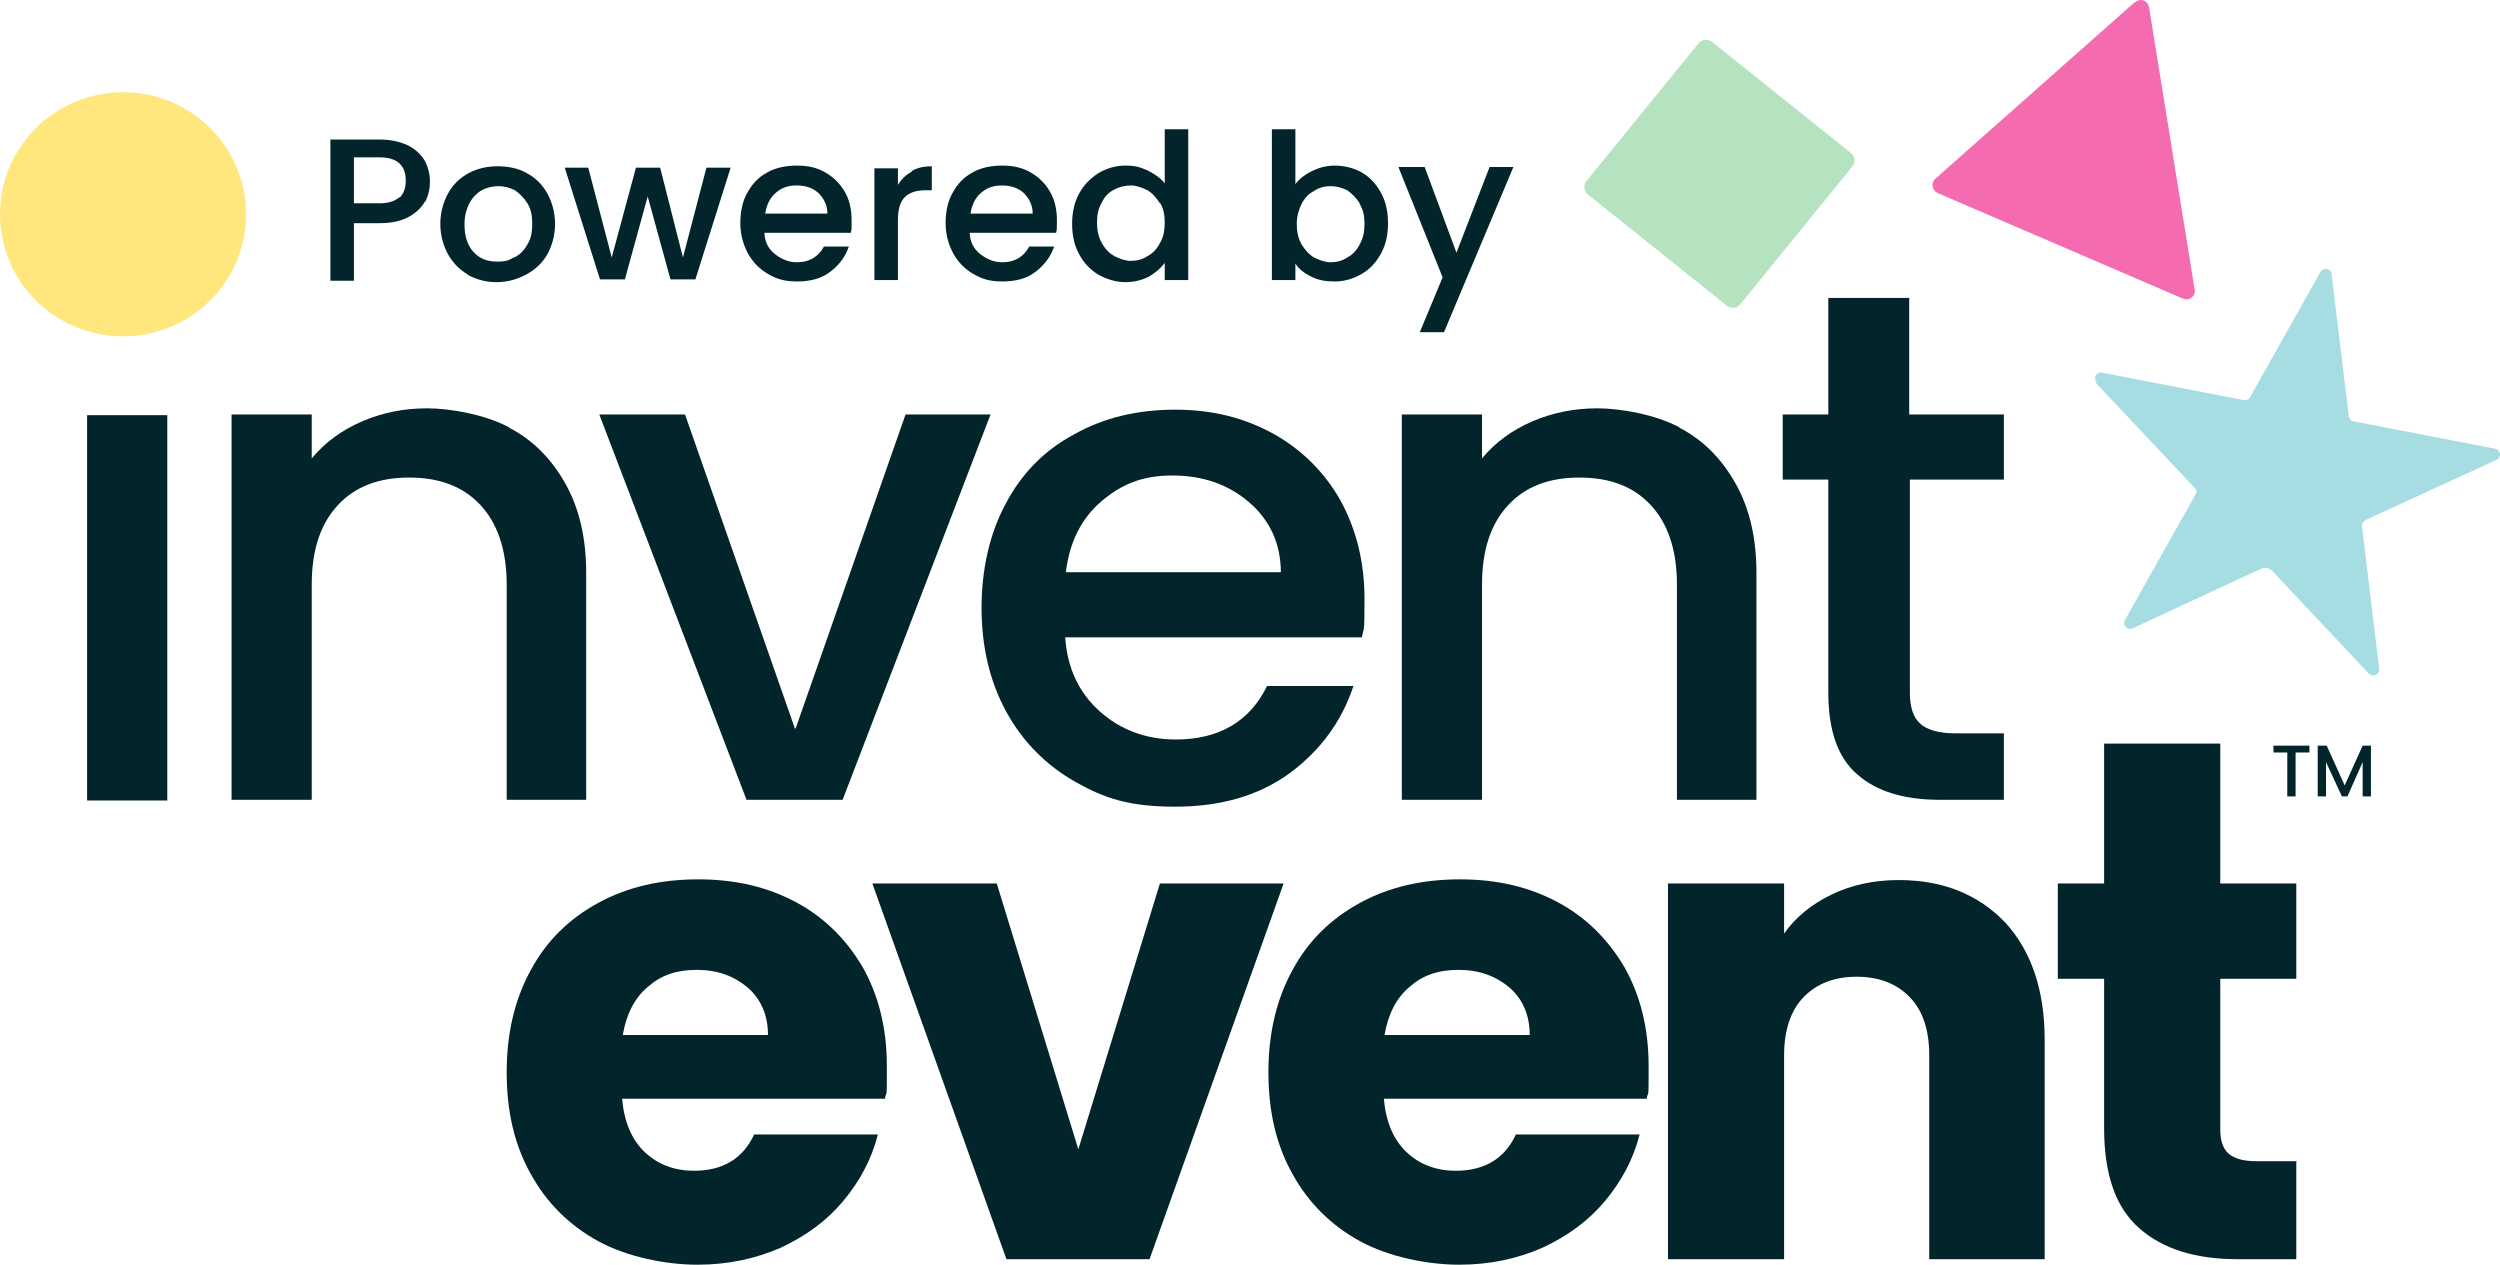 <svg width="85" height="43" viewBox="0 0 85 43" fill="none" xmlns="http://www.w3.org/2000/svg">
<path d="M5.688 14.116V27.217H2.961V14.116H5.688Z" fill="#02252B"/>
<path d="M17.297 14.535C18.12 14.955 18.755 15.608 19.225 16.447C19.695 17.286 19.93 18.289 19.93 19.478V27.194H17.227V19.874C17.227 18.708 16.922 17.799 16.334 17.17C15.746 16.54 14.947 16.237 13.913 16.237C12.879 16.237 12.08 16.54 11.492 17.17C10.905 17.799 10.599 18.685 10.599 19.874V27.194H7.873V14.092H10.599V15.584C11.046 15.048 11.61 14.629 12.315 14.325C13.02 14.023 13.749 13.883 14.524 13.883C15.3 13.883 16.498 14.092 17.321 14.535H17.297Z" fill="#02252B"/>
<path d="M27.051 24.77L30.788 14.092H33.678L28.649 27.194H25.382L20.376 14.092H23.291L27.027 24.77H27.051Z" fill="#02252B"/>
<path d="M46.299 21.669H36.217C36.287 22.718 36.687 23.557 37.392 24.187C38.097 24.816 38.967 25.143 39.977 25.143C41.434 25.143 42.492 24.536 43.079 23.324H46.017C45.617 24.536 44.889 25.516 43.855 26.285C42.797 27.054 41.505 27.427 39.953 27.427C38.402 27.427 37.556 27.147 36.569 26.588C35.582 26.028 34.783 25.236 34.219 24.21C33.655 23.184 33.373 21.995 33.373 20.667C33.373 19.338 33.655 18.125 34.196 17.123C34.736 16.097 35.512 15.305 36.522 14.768C37.509 14.209 38.661 13.929 39.953 13.929C41.246 13.929 42.304 14.209 43.291 14.745C44.254 15.281 45.03 16.051 45.571 17.006C46.111 17.986 46.393 19.105 46.393 20.363C46.393 21.622 46.37 21.296 46.299 21.692V21.669ZM43.549 19.478C43.549 18.475 43.173 17.683 42.468 17.076C41.763 16.47 40.894 16.167 39.859 16.167C38.825 16.167 38.12 16.47 37.439 17.053C36.757 17.636 36.358 18.452 36.24 19.454H43.549V19.478Z" fill="#02252B"/>
<path d="M57.087 14.535C57.909 14.955 58.544 15.608 59.014 16.447C59.484 17.286 59.719 18.289 59.719 19.478V27.194H57.016V19.874C57.016 18.708 56.711 17.799 56.123 17.17C55.535 16.54 54.736 16.237 53.702 16.237C52.668 16.237 51.869 16.54 51.282 17.17C50.694 17.799 50.389 18.685 50.389 19.874V27.194H47.662V14.092H50.389V15.584C50.835 15.048 51.399 14.629 52.104 14.325C52.809 14.023 53.538 13.883 54.313 13.883C55.089 13.883 56.288 14.092 57.11 14.535H57.087Z" fill="#02252B"/>
<path d="M64.936 16.307V23.557C64.936 24.047 65.054 24.397 65.289 24.606C65.524 24.816 65.923 24.933 66.464 24.933H68.132V27.194H65.97C64.748 27.194 63.808 26.914 63.15 26.331C62.492 25.772 62.163 24.84 62.163 23.557V16.307H60.612V14.092H62.163V10.129H64.913V14.092H68.132V16.307H64.913H64.936Z" fill="#02252B"/>
<path d="M71.258 13.02L74.619 16.587C74.69 16.657 74.69 16.75 74.643 16.82L72.245 21.086C72.151 21.249 72.339 21.436 72.504 21.366L76.875 19.338C77.016 19.268 77.157 19.314 77.251 19.408L80.542 22.905C80.683 23.044 80.918 22.928 80.894 22.741L80.307 17.892C80.307 17.799 80.354 17.729 80.424 17.683L84.889 15.631C85.054 15.561 85.031 15.305 84.843 15.258L80.025 14.325C79.931 14.325 79.884 14.232 79.86 14.162L79.272 9.313C79.272 9.127 78.99 9.08 78.897 9.243L76.499 13.51C76.452 13.579 76.382 13.626 76.288 13.603L71.47 12.67C71.282 12.624 71.164 12.857 71.282 12.997L71.258 13.02Z" fill="#A6DDE2"/>
<path d="M72.598 0.058L65.806 6.073C65.641 6.213 65.688 6.469 65.876 6.562L74.22 10.153C74.431 10.246 74.666 10.059 74.619 9.85L73.068 0.245C73.021 0.012 72.763 -0.082 72.598 0.082V0.058Z" fill="#F46BAF"/>
<path d="M57.749 1.475L53.941 6.155C53.827 6.296 53.849 6.501 53.991 6.614L58.71 10.391C58.851 10.505 59.058 10.483 59.172 10.342L62.98 5.661C63.094 5.521 63.072 5.316 62.931 5.203L58.212 1.426C58.07 1.312 57.863 1.334 57.749 1.475Z" fill="#B5E2BF"/>
<path d="M4.183 11.435C6.494 11.435 8.367 9.577 8.367 7.285C8.367 4.993 6.494 3.136 4.183 3.136C1.873 3.136 0 4.993 0 7.285C0 9.577 1.873 11.435 4.183 11.435Z" fill="#FFE67D"/>
<path d="M30.083 37.358H21.152C21.222 38.151 21.481 38.757 21.927 39.177C22.374 39.596 22.938 39.806 23.596 39.806C24.583 39.806 25.265 39.386 25.641 38.571H29.848C29.636 39.41 29.237 40.156 28.672 40.832C28.108 41.508 27.403 42.021 26.557 42.417C25.711 42.79 24.771 43 23.714 43C22.656 43 21.34 42.743 20.353 42.207C19.366 41.671 18.59 40.902 18.05 39.923C17.486 38.92 17.227 37.778 17.227 36.449C17.227 35.12 17.509 33.955 18.05 32.976C18.59 31.973 19.366 31.227 20.353 30.691C21.34 30.155 22.468 29.898 23.737 29.898C25.006 29.898 26.087 30.155 27.051 30.668C28.015 31.18 28.767 31.927 29.331 32.882C29.871 33.838 30.153 34.957 30.153 36.239C30.153 37.522 30.153 36.985 30.083 37.382V37.358ZM26.111 35.19C26.111 34.514 25.876 33.978 25.429 33.582C24.959 33.185 24.395 32.976 23.69 32.976C22.985 32.976 22.468 33.162 22.021 33.558C21.575 33.931 21.293 34.491 21.175 35.19H26.111Z" fill="#02252B"/>
<path d="M36.64 39.153L39.437 30.038H43.643L39.084 42.813H34.219L29.66 30.038H33.89L36.687 39.153H36.64Z" fill="#02252B"/>
<path d="M55.982 37.358H47.051C47.122 38.151 47.38 38.757 47.827 39.177C48.273 39.596 48.837 39.806 49.495 39.806C50.483 39.806 51.164 39.386 51.54 38.571H55.747C55.535 39.41 55.136 40.156 54.572 40.832C54.008 41.508 53.303 42.021 52.457 42.417C51.611 42.79 50.67 43 49.613 43C48.555 43 47.239 42.743 46.252 42.207C45.265 41.671 44.489 40.902 43.949 39.923C43.385 38.92 43.126 37.778 43.126 36.449C43.126 35.12 43.408 33.955 43.949 32.976C44.489 31.973 45.265 31.227 46.252 30.691C47.239 30.155 48.367 29.898 49.636 29.898C50.906 29.898 51.987 30.155 52.95 30.668C53.914 31.18 54.666 31.927 55.23 32.882C55.77 33.838 56.053 34.957 56.053 36.239C56.053 37.522 56.053 36.985 55.982 37.382V37.358ZM52.01 35.19C52.01 34.514 51.775 33.978 51.329 33.582C50.858 33.185 50.294 32.976 49.589 32.976C48.884 32.976 48.367 33.162 47.921 33.558C47.474 33.931 47.192 34.491 47.075 35.19H52.01Z" fill="#02252B"/>
<path d="M68.18 31.367C69.073 32.346 69.519 33.675 69.519 35.353V42.813H65.594V35.89C65.594 35.027 65.383 34.374 64.936 33.908C64.49 33.442 63.879 33.209 63.127 33.209C62.374 33.209 61.764 33.442 61.317 33.908C60.87 34.374 60.659 35.05 60.659 35.89V42.813H56.711V30.038H60.659V31.74C61.058 31.18 61.599 30.738 62.281 30.411C62.962 30.085 63.714 29.922 64.56 29.922C66.064 29.922 67.263 30.411 68.18 31.367Z" fill="#02252B"/>
<path d="M78.074 39.503V42.813H76.076C74.643 42.813 73.538 42.464 72.739 41.764C71.94 41.065 71.54 39.946 71.54 38.361V33.279H69.966V30.038H71.54V25.282H75.489V30.038H78.074V33.279H75.489V38.407C75.489 38.78 75.583 39.06 75.771 39.223C75.959 39.386 76.264 39.48 76.687 39.48H78.097L78.074 39.503Z" fill="#02252B"/>
<path d="M78.52 25.352V25.585H78.05V27.078H77.768V25.585H77.298V25.352H78.52Z" fill="#02252B"/>
<path d="M80.612 25.352V27.078H80.33V25.912L79.813 27.078H79.625L79.085 25.912V27.078H78.802V25.352H79.108L79.719 26.704L80.33 25.352H80.636H80.612Z" fill="#02252B"/>
<path d="M14.454 6.842C14.336 7.052 14.148 7.239 13.89 7.378C13.631 7.518 13.302 7.588 12.903 7.588H12.033V9.546H11.234V4.744H12.903C13.279 4.744 13.584 4.814 13.843 4.931C14.101 5.047 14.289 5.234 14.43 5.443C14.548 5.653 14.618 5.91 14.618 6.166C14.618 6.423 14.571 6.632 14.454 6.866V6.842ZM13.584 6.726C13.725 6.586 13.796 6.399 13.796 6.143C13.796 5.607 13.49 5.35 12.903 5.35H12.033V6.912H12.903C13.208 6.912 13.42 6.842 13.584 6.702V6.726Z" fill="#02252B"/>
<path d="M15.911 9.337C15.629 9.173 15.394 8.94 15.229 8.637C15.065 8.334 14.971 7.985 14.971 7.612C14.971 7.239 15.065 6.889 15.229 6.586C15.394 6.283 15.629 6.05 15.934 5.886C16.24 5.723 16.569 5.653 16.922 5.653C17.274 5.653 17.627 5.723 17.909 5.886C18.214 6.05 18.449 6.283 18.614 6.586C18.778 6.889 18.872 7.239 18.872 7.612C18.872 7.985 18.778 8.334 18.614 8.637C18.449 8.94 18.191 9.173 17.885 9.337C17.58 9.5 17.25 9.593 16.875 9.593C16.498 9.593 16.193 9.5 15.887 9.337H15.911ZM17.486 8.754C17.674 8.661 17.815 8.521 17.932 8.311C18.05 8.124 18.097 7.891 18.097 7.612C18.097 7.332 18.05 7.099 17.932 6.912C17.815 6.726 17.674 6.586 17.509 6.469C17.321 6.376 17.133 6.329 16.945 6.329C16.757 6.329 16.546 6.376 16.381 6.469C16.216 6.562 16.075 6.702 15.958 6.912C15.864 7.099 15.793 7.332 15.793 7.612C15.793 8.031 15.887 8.334 16.099 8.567C16.31 8.8 16.569 8.894 16.898 8.894C17.227 8.894 17.297 8.847 17.462 8.754H17.486Z" fill="#02252B"/>
<path d="M24.842 5.7L23.643 9.5H22.797L22.021 6.679L21.246 9.5H20.4L19.201 5.7H20L20.799 8.754L21.622 5.7H22.445L23.22 8.754L24.019 5.7H24.842Z" fill="#02252B"/>
<path d="M28.931 7.915H25.993C25.993 8.218 26.134 8.474 26.346 8.637C26.557 8.8 26.792 8.917 27.098 8.917C27.521 8.917 27.826 8.731 28.015 8.381H28.861C28.743 8.731 28.532 9.01 28.226 9.243C27.921 9.477 27.544 9.57 27.098 9.57C26.651 9.57 26.393 9.477 26.111 9.313C25.829 9.15 25.594 8.917 25.429 8.614C25.265 8.311 25.171 7.961 25.171 7.588C25.171 7.215 25.241 6.842 25.406 6.562C25.57 6.259 25.782 6.026 26.087 5.863C26.369 5.7 26.722 5.63 27.098 5.63C27.474 5.63 27.779 5.7 28.061 5.863C28.343 6.026 28.555 6.236 28.72 6.516C28.884 6.796 28.955 7.122 28.955 7.495C28.955 7.868 28.955 7.775 28.931 7.891V7.915ZM28.132 7.262C28.132 6.982 28.015 6.749 27.826 6.562C27.615 6.376 27.38 6.306 27.074 6.306C26.769 6.306 26.557 6.399 26.369 6.562C26.181 6.726 26.064 6.959 26.017 7.262H28.132Z" fill="#02252B"/>
<path d="M30.999 5.816C31.187 5.7 31.422 5.653 31.681 5.653V6.469H31.469C31.164 6.469 30.929 6.539 30.764 6.702C30.6 6.866 30.529 7.122 30.529 7.518V9.523H29.73V5.723H30.529V6.283C30.647 6.096 30.811 5.933 30.999 5.84V5.816Z" fill="#02252B"/>
<path d="M35.911 7.915H32.973C32.973 8.218 33.114 8.474 33.326 8.637C33.538 8.8 33.773 8.917 34.078 8.917C34.501 8.917 34.807 8.731 34.995 8.381H35.841C35.723 8.731 35.512 9.01 35.206 9.243C34.901 9.477 34.525 9.57 34.078 9.57C33.632 9.57 33.373 9.477 33.091 9.313C32.809 9.15 32.574 8.917 32.409 8.614C32.245 8.311 32.151 7.961 32.151 7.588C32.151 7.215 32.221 6.842 32.386 6.562C32.55 6.259 32.762 6.026 33.067 5.863C33.349 5.7 33.702 5.63 34.078 5.63C34.454 5.63 34.76 5.7 35.042 5.863C35.324 6.026 35.535 6.236 35.7 6.516C35.864 6.796 35.935 7.122 35.935 7.495C35.935 7.868 35.935 7.775 35.911 7.891V7.915ZM35.112 7.262C35.112 6.982 34.995 6.749 34.807 6.562C34.595 6.376 34.36 6.306 34.054 6.306C33.749 6.306 33.538 6.399 33.349 6.562C33.161 6.726 33.044 6.959 32.997 7.262H35.112Z" fill="#02252B"/>
<path d="M36.687 6.586C36.851 6.283 37.063 6.073 37.345 5.886C37.627 5.723 37.932 5.63 38.261 5.63C38.59 5.63 38.755 5.677 39.014 5.793C39.248 5.91 39.46 6.05 39.601 6.236V4.394H40.4V9.523H39.601V8.94C39.46 9.127 39.295 9.267 39.06 9.407C38.825 9.523 38.567 9.593 38.261 9.593C37.956 9.593 37.627 9.5 37.345 9.337C37.063 9.173 36.851 8.94 36.687 8.637C36.522 8.334 36.452 7.985 36.452 7.612C36.452 7.239 36.522 6.889 36.687 6.586ZM39.437 6.912C39.319 6.726 39.178 6.562 39.014 6.469C38.825 6.376 38.637 6.306 38.449 6.306C38.261 6.306 38.05 6.353 37.885 6.446C37.697 6.539 37.556 6.679 37.462 6.889C37.345 7.075 37.298 7.308 37.298 7.565C37.298 7.821 37.345 8.054 37.462 8.264C37.58 8.474 37.721 8.614 37.885 8.707C38.073 8.8 38.261 8.87 38.449 8.87C38.637 8.87 38.849 8.824 39.014 8.707C39.202 8.614 39.343 8.451 39.437 8.264C39.554 8.078 39.601 7.845 39.601 7.565C39.601 7.285 39.554 7.075 39.437 6.889V6.912Z" fill="#02252B"/>
<path d="M44.607 5.816C44.842 5.7 45.1 5.63 45.383 5.63C45.665 5.63 46.017 5.7 46.299 5.863C46.581 6.026 46.793 6.259 46.957 6.562C47.122 6.866 47.192 7.192 47.192 7.588C47.192 7.985 47.122 8.311 46.957 8.614C46.793 8.917 46.581 9.15 46.299 9.313C46.017 9.477 45.712 9.57 45.383 9.57C45.053 9.57 44.819 9.523 44.584 9.407C44.348 9.29 44.16 9.15 44.043 8.964V9.523H43.244V4.394H44.043V6.259C44.184 6.073 44.372 5.933 44.607 5.816ZM46.229 6.912C46.111 6.726 45.97 6.586 45.806 6.469C45.617 6.376 45.429 6.329 45.242 6.329C45.053 6.329 44.842 6.376 44.678 6.493C44.489 6.586 44.348 6.749 44.254 6.935C44.16 7.122 44.09 7.355 44.09 7.612C44.09 7.868 44.137 8.101 44.254 8.311C44.372 8.497 44.513 8.661 44.678 8.754C44.865 8.847 45.053 8.917 45.242 8.917C45.429 8.917 45.641 8.87 45.806 8.754C45.994 8.661 46.135 8.497 46.229 8.311C46.346 8.101 46.393 7.891 46.393 7.612C46.393 7.332 46.346 7.122 46.229 6.935V6.912Z" fill="#02252B"/>
<path d="M51.446 5.7L49.096 11.295H48.273L49.049 9.43L47.545 5.677H48.438L49.519 8.591L50.647 5.677H51.47L51.446 5.7Z" fill="#02252B"/>
</svg>
